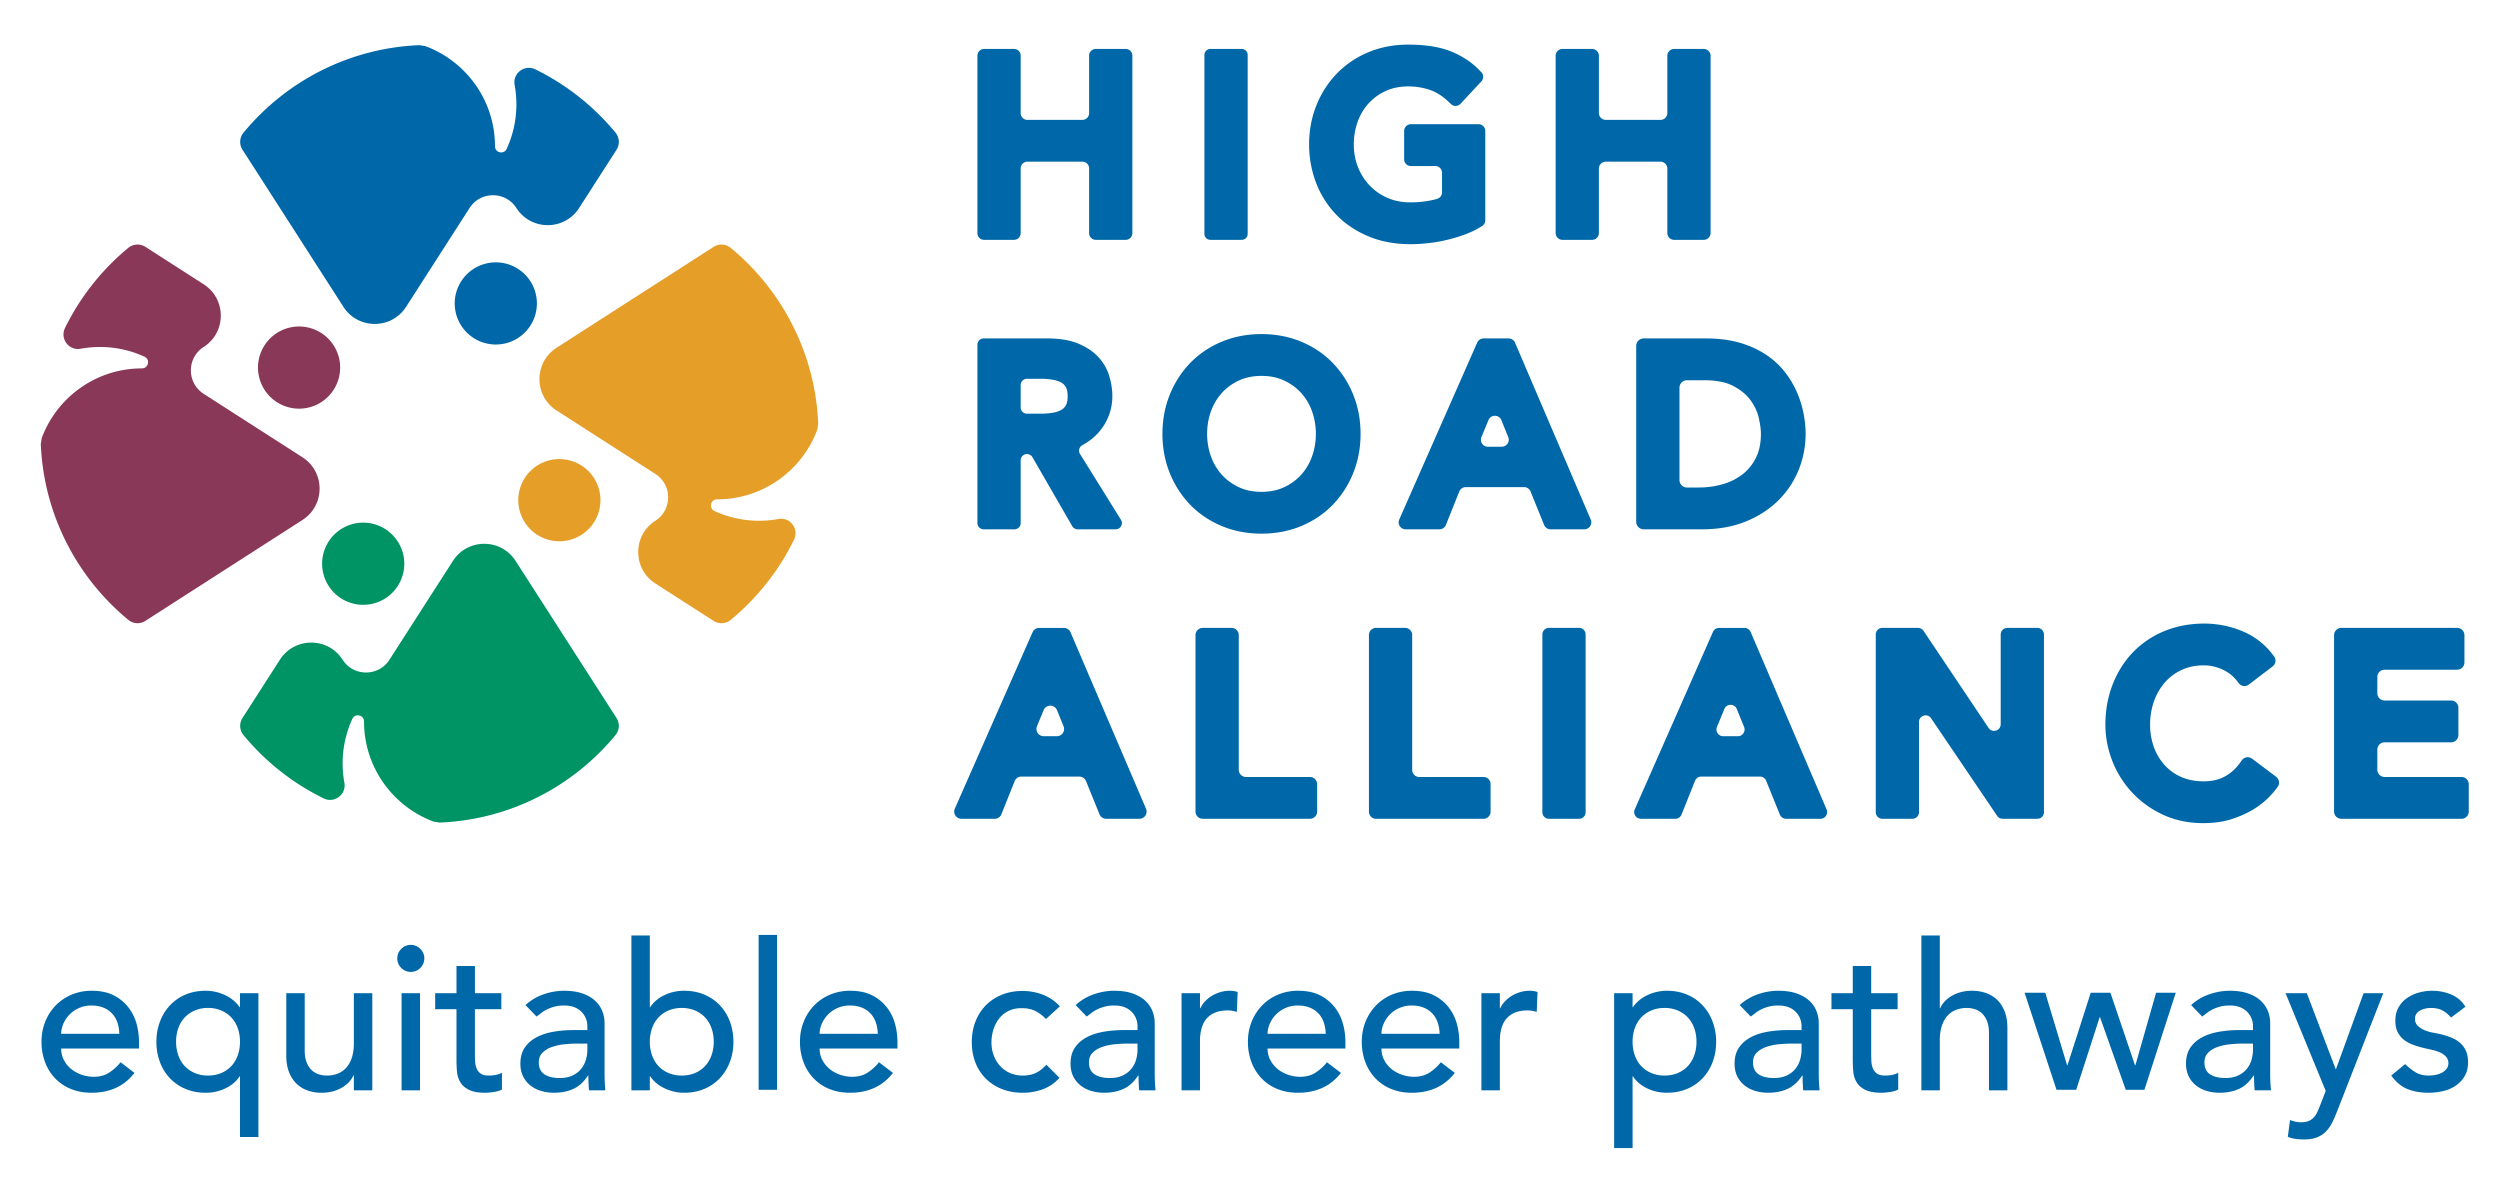 <svg xmlns="http://www.w3.org/2000/svg" height="200" width="420"><defs><clipPath id="a" clipPathUnits="userSpaceOnUse"><path d="M0 0h792v612H0z"/></clipPath><clipPath id="b" clipPathUnits="userSpaceOnUse"><path d="M0 0h792v612H0z"/></clipPath><clipPath id="c" clipPathUnits="userSpaceOnUse"><path d="M0 0h792v612H0z"/></clipPath></defs><g clip-path="url(#a)" transform="matrix(1.333 0 0 -1.333 -317.065 508.083)"><path d="M268.418 290.667l4.719 7.346c1.848 2.877 6.053 2.877 7.9 0 1.382-2.15 4.525-2.15 5.907 0l1.646 2.563 6.35 9.887c1.849 2.877 6.054 2.877 7.902 0l12.717-19.796a1.821 1.821 0 00-.116-2.138c-5.318-6.452-13.246-10.671-22.17-11.043l-.741.114c-5.133 1.9-8.793 6.835-8.793 12.628 0 .827-1.128 1.082-1.474.33a13.419 13.419 0 01-1.224-5.614c0-.832.076-1.647.22-2.437.272-1.484-1.258-2.633-2.614-1.97a30.504 30.504 0 00-10.09 7.963 1.84 1.84 0 00-.14 2.167" fill="#009363"/><path d="M288.812 310.11a5.178 5.178 0 10-10.356-.002 5.178 5.178 0 0010.356.001" fill="#009363"/><path d="M315.562 362.285l-4.719-7.346c-1.848-2.877-6.053-2.877-7.9 0-1.382 2.15-4.525 2.15-5.907 0l-1.646-2.563-6.35-9.887c-1.849-2.877-6.054-2.877-7.902 0l-12.717 19.796a1.821 1.821 0 00.116 2.138c5.318 6.452 13.246 10.67 22.17 11.043l.741-.114c5.133-1.9 8.793-6.835 8.793-12.628 0-.826 1.128-1.082 1.474-.331a13.42 13.42 0 011.224 5.616c0 .832-.076 1.646-.22 2.436-.272 1.485 1.258 2.633 2.614 1.969a30.504 30.504 0 0010.09-7.962 1.84 1.84 0 00.14-2.167" fill="#0068a9"/><path d="M295.168 342.843a5.178 5.178 0 1010.355 0 5.178 5.178 0 00-10.355 0" fill="#0068a9"/><path d="M327.799 302.904l-7.346 4.719c-2.877 1.848-2.877 6.053 0 7.9 2.15 1.382 2.15 4.525 0 5.907l-2.563 1.646-9.887 6.35c-2.877 1.849-2.877 6.054 0 7.902l19.796 12.717a1.82 1.82 0 002.138-.116c6.452-5.318 10.67-13.246 11.043-22.17l-.114-.741c-1.9-5.133-6.835-8.793-12.628-8.793-.827 0-1.082-1.128-.331-1.474a13.419 13.419 0 015.615-1.224c.832 0 1.647.076 2.437.22 1.484.272 2.633-1.258 1.969-2.614a30.504 30.504 0 00-7.962-10.09 1.84 1.84 0 00-2.167-.14" fill="#e59e27"/><path d="M308.357 323.298a5.178 5.178 0 100-10.356 5.178 5.178 0 000 10.356" fill="#e59e27"/><path d="M256.18 350.048l7.347-4.719c2.877-1.848 2.877-6.053 0-7.9-2.15-1.382-2.15-4.525 0-5.907l2.563-1.646 9.887-6.35c2.877-1.849 2.877-6.054 0-7.902l-19.796-12.717a1.82 1.82 0 00-2.138.116c-6.452 5.318-10.671 13.246-11.043 22.17l.114.741c1.9 5.133 6.835 8.793 12.628 8.793.827 0 1.082 1.128.33 1.474a13.419 13.419 0 01-5.614 1.224c-.832 0-1.647-.076-2.437-.22-1.484-.272-2.633 1.258-1.97 2.614a30.504 30.504 0 007.963 10.09 1.84 1.84 0 002.167.14" fill="#8a3858"/><path d="M275.623 329.654a5.178 5.178 0 100 10.355 5.178 5.178 0 000-10.355" fill="#8a3858"/><path d="M367.339 360.78h6.938a.842.842 0 00.843-.843v-8.165c0-.465.378-.842.843-.842h3.767c.465 0 .842.377.842.842v22.373a.842.842 0 01-.842.843h-3.767a.843.843 0 01-.843-.843v-7.253a.842.842 0 00-.843-.842h-6.938a.842.842 0 00-.843.842v7.253a.842.842 0 01-.843.843h-3.766a.842.842 0 01-.843-.843v-22.373c0-.465.377-.842.843-.842h3.766c.466 0 .843.377.843.842v8.165c0 .466.377.843.843.843M394.354 374.988h-3.95a.75.75 0 01-.752-.75V351.68a.75.75 0 01.751-.75h3.951a.75.75 0 01.75.75v22.558a.75.75 0 01-.75.75M417.857 350.512c.789.087 1.578.224 2.345.407.758.18 1.505.405 2.222.665.746.272 1.428.596 2.024.963l.199.123a.848.848 0 01.404.723v11.26c0 .47-.38.85-.85.85h-8.526a.849.849 0 01-.85-.85v-3.571c0-.47.38-.85.85-.85h3.075c.469 0 .849-.38.849-.848v-2.467a.85.85 0 00-.607-.817 9.772 9.772 0 00-.741-.186 13.203 13.203 0 00-2.676-.261c-1.018 0-1.964.185-2.813.55a6.91 6.91 0 00-2.238 1.529 7.179 7.179 0 00-1.498 2.316c-.361.886-.545 1.866-.545 2.91 0 1.02.169 1.993.5 2.892a6.88 6.88 0 001.385 2.3 6.692 6.692 0 002.15 1.547c.822.377 1.769.569 2.816.569a8.55 8.55 0 002.727-.435c.812-.274 1.605-.777 2.358-1.495l.305-.292a.85.85 0 011.208.036l2.627 2.82a.849.849 0 01-.014 1.172l-.28.285c-.971.995-2.183 1.785-3.601 2.345-1.4.553-3.193.833-5.33.833-1.804 0-3.493-.324-5.02-.965a11.851 11.851 0 01-3.961-2.672 12.327 12.327 0 01-2.575-3.995c-.616-1.522-.93-3.186-.93-4.944 0-1.667.289-3.275.858-4.78a11.923 11.923 0 012.517-4.028c1.098-1.155 2.457-2.081 4.04-2.755 1.579-.672 3.388-1.013 5.375-1.013.687 0 1.434.043 2.22.129M448.856 350.93h3.729c.476 0 .862.386.862.86v22.337a.861.861 0 01-.862.86h-3.73a.86.86 0 01-.86-.86v-7.216a.862.862 0 00-.862-.861h-6.901a.862.862 0 00-.862.86v7.217a.86.86 0 01-.861.86h-3.73a.861.861 0 01-.861-.86V351.79c0-.475.386-.861.862-.861h3.729c.476 0 .86.386.86.86v8.129c0 .476.387.86.863.86h6.9a.861.861 0 00.863-.86v-8.128c0-.475.385-.861.86-.861M367.283 323.932h.014c.28 0 .54-.15.68-.393l5.02-8.699c.14-.243.4-.393.68-.393h4.79c.618 0 .994.678.668 1.202l-5.164 8.3c-.245.393-.091.9.318 1.118l.008.005a7.26 7.26 0 012.02 1.584 6.896 6.896 0 011.284 2.12c.298.78.448 1.602.448 2.442 0 .781-.118 1.597-.351 2.427a6.136 6.136 0 01-1.355 2.446c-.64.715-1.502 1.304-2.566 1.753-1.046.44-2.356.661-3.896.661h-8.05a.787.787 0 01-.787-.786v-22.486c0-.434.353-.786.787-.786h3.879c.434 0 .786.352.786.786v7.912c0 .435.353.787.787.787m-.787 8.7c0 .434.353.786.787.786h1.777c.495 0 .994-.04 1.483-.12a3.316 3.316 0 001.077-.359c.235-.13.42-.319.569-.575.148-.255.225-.652.225-1.146 0-.493-.077-.889-.224-1.144a1.503 1.503 0 00-.57-.577 3.32 3.32 0 00-1.077-.357 9.177 9.177 0 00-1.483-.12h-1.777a.788.788 0 00-.787.786zM405.828 335.415c-1.099 1.132-2.432 2.032-3.96 2.673-1.528.64-3.217.965-5.02.965-1.805 0-3.494-.325-5.02-.965-1.53-.641-2.864-1.541-3.962-2.673a12.346 12.346 0 01-2.576-3.995c-.616-1.522-.928-3.185-.928-4.944 0-1.758.312-3.421.928-4.943a12.32 12.32 0 012.576-3.995c1.098-1.133 2.432-2.032 3.962-2.673 1.528-.641 3.216-.965 5.02-.965 1.801 0 3.49.324 5.02.965 1.528.64 2.861 1.54 3.96 2.673a12.342 12.342 0 012.576 3.994c.616 1.524.928 3.187.928 4.944 0 1.757-.312 3.42-.928 4.944a12.363 12.363 0 01-2.576 3.995m-8.98-16.245c-1.049 0-1.996.19-2.816.568a6.688 6.688 0 00-2.15 1.547 6.841 6.841 0 00-1.386 2.3 8.3 8.3 0 00-.5 2.89c0 1.02.168 1.994.5 2.892a6.88 6.88 0 001.385 2.3 6.695 6.695 0 002.151 1.548c.821.377 1.768.568 2.815.568s1.994-.191 2.816-.57a6.699 6.699 0 002.15-1.545 6.88 6.88 0 001.385-2.301c.332-.9.5-1.872.5-2.891a8.308 8.308 0 00-.5-2.89 6.872 6.872 0 00-1.385-2.302 6.707 6.707 0 00-2.15-1.546c-.82-.377-1.769-.568-2.816-.568M424.033 337.98l-9.826-22.298a.88.88 0 01.805-1.235h4.26a.88.88 0 01.817.553l1.686 4.214a.88.88 0 00.817.553h7.346a.881.881 0 00.816-.549l1.712-4.222a.881.881 0 01.816-.549h4.251a.88.88 0 01.81 1.226l-9.543 22.298a.88.88 0 01-.809.534h-3.153a.88.88 0 01-.805-.525m3.098-13.125h-1.752a.88.88 0 00-.813 1.215l.882 2.14c.3.728 1.333.725 1.63-.005l.868-2.139a.88.88 0 00-.815-1.21M444.072 337.558v-22.164c0-.523.424-.947.947-.947h7.343c2.083 0 3.96.339 5.576 1.008 1.62.67 3.003 1.578 4.11 2.697a11.389 11.389 0 012.528 3.862 12.13 12.13 0 01.848 4.462c0 .739-.078 1.55-.232 2.413a13.02 13.02 0 01-.775 2.628 11.922 11.922 0 01-1.478 2.586 10.062 10.062 0 01-2.397 2.28c-.944.648-2.065 1.17-3.331 1.552-1.26.378-2.728.57-4.363.57h-7.83a.948.948 0 01-.946-.947m8.563-4.322c1.527 0 2.76-.243 3.665-.72.92-.486 1.642-1.074 2.144-1.75.513-.69.865-1.42 1.047-2.17.198-.822.299-1.535.299-2.12 0-1.138-.203-2.134-.603-2.96a5.977 5.977 0 00-1.631-2.073 7.288 7.288 0 00-2.475-1.28 10.858 10.858 0 00-3.145-.446h-1.465a.947.947 0 00-.947.947v11.624c0 .523.424.948.947.948zM367.994 301.478l-9.798-22.234a.912.912 0 01.835-1.28h4.189c.373 0 .708.227.847.573l1.669 4.174a.912.912 0 00.847.573h7.303a.913.913 0 00.845-.569l1.697-4.182a.912.912 0 01.845-.569h4.181a.912.912 0 01.839 1.271l-9.515 22.234a.912.912 0 01-.839.553h-3.11a.912.912 0 01-.835-.544m3.059-13.106h-1.656a.912.912 0 00-.844 1.26l.834 2.023c.312.754 1.381.751 1.689-.005l.822-2.023a.912.912 0 00-.845-1.255M393.066 302.023h-3.624a.914.914 0 01-.914-.914v-22.231c0-.504.409-.914.914-.914h13.505c.504 0 .914.41.914.914v3.442c0 .505-.41.914-.914.914h-8.053a.914.914 0 00-.914.914v16.96a.914.914 0 01-.914.915M414.943 302.023h-3.66a.896.896 0 01-.896-.896V278.86c0-.495.4-.897.896-.897h13.54c.496 0 .897.402.897.897v3.477a.896.896 0 01-.896.896h-8.088a.897.897 0 00-.897.897v16.996a.896.896 0 01-.896.896M433.07 277.964h3.804c.455 0 .823.37.823.823V301.2a.823.823 0 01-.823.824h-3.805a.823.823 0 01-.823-.824v-22.412c0-.454.368-.823.823-.823M453.745 301.517l-9.856-22.365a.847.847 0 01.775-1.188h4.334c.346 0 .657.211.786.532l1.702 4.256c.13.321.44.532.786.532h7.392a.846.846 0 00.784-.528l1.73-4.264a.848.848 0 01.785-.528h4.324a.847.847 0 01.78 1.18l-9.573 22.365a.846.846 0 01-.778.513h-3.196a.846.846 0 01-.775-.505m3.138-13.145h-1.85a.846.846 0 00-.783 1.17l.932 2.26c.29.701 1.282.698 1.567-.004l.92-2.26a.847.847 0 00-.786-1.166M488.482 289.418l-8.2 12.235a.835.835 0 01-.692.37h-4.493a.835.835 0 01-.835-.835v-22.39c0-.46.374-.833.835-.833h3.782c.46 0 .835.373.835.834v11.363c0 .823 1.065 1.149 1.526.468l8.326-12.3a.834.834 0 01.69-.365h4.372c.46 0 .834.373.834.834v22.389a.834.834 0 01-.834.835h-3.783a.835.835 0 01-.835-.835v-11.305c0-.825-1.07-1.15-1.528-.465M520.19 285.042c-.54-.76-1.176-1.332-1.944-1.749-.74-.403-1.63-.606-2.648-.606-1.07 0-2.032.187-2.856.557a6.18 6.18 0 00-2.098 1.514 6.83 6.83 0 00-1.333 2.26 8.205 8.205 0 00-.473 2.793c0 1.063.17 2.07.503 2.99a7.302 7.302 0 001.383 2.373 6.366 6.366 0 002.11 1.56c.808.375 1.74.566 2.764.566.817 0 1.59-.17 2.361-.524a4.739 4.739 0 001.834-1.445l.216-.28a.911.911 0 011.274-.17l2.998 2.287a.91.91 0 01.17 1.28l-.218.282c-1.008 1.313-2.318 2.298-3.894 2.928a12.474 12.474 0 01-4.65.911c-1.82 0-3.516-.318-5.042-.946a11.54 11.54 0 01-3.973-2.68c-1.095-1.14-1.958-2.509-2.563-4.068-.602-1.549-.907-3.253-.907-5.064 0-1.507.284-3.014.843-4.48a12.425 12.425 0 012.452-3.975c1.07-1.17 2.378-2.127 3.89-2.844 1.533-.727 3.265-1.095 5.148-1.095 1.366 0 2.6.18 3.67.536 1.031.344 1.935.755 2.683 1.22.751.466 1.374.95 1.85 1.438.452.462.77.822.97 1.098l.206.283a.911.911 0 01-.189 1.263l-3.035 2.285a.91.91 0 01-1.29-.2zM537.478 284.149v2.537c0 .506.41.915.915.915h8.385c.505 0 .915.41.915.915v3.44c0 .506-.41.915-.915.915h-8.385a.915.915 0 00-.915.915v2.052c0 .505.41.915.915.915h9.145c.505 0 .915.409.915.915v3.44c0 .505-.41.915-.915.915H532.94a.915.915 0 01-.915-.915v-22.23c0-.504.409-.914.915-.914h15.144c.506 0 .915.41.915.915v3.44a.915.915 0 01-.915.915h-9.692a.915.915 0 00-.915.915M245.567 249.011c0-.533.116-1.02.348-1.458.233-.439.538-.813.917-1.123.378-.31.817-.551 1.316-.723a4.697 4.697 0 011.55-.258c.722 0 1.35.168 1.884.503a6.07 6.07 0 011.471 1.33l1.755-1.343c-1.29-1.669-3.097-2.504-5.42-2.504-.965 0-1.838.164-2.62.491a5.681 5.681 0 00-1.988 1.355 5.995 5.995 0 00-1.253 2.04 7.213 7.213 0 00-.438 2.542c0 .912.16 1.759.477 2.543a6.292 6.292 0 001.317 2.039 6 6 0 002 1.355 6.44 6.44 0 002.53.491c1.085 0 2.001-.189 2.75-.568a5.438 5.438 0 001.845-1.485 5.873 5.873 0 001.046-2.064 8.608 8.608 0 00.322-2.337v-.826zm7.331 1.859c-.017.516-.099.99-.245 1.419a3.13 3.13 0 01-.658 1.124 3.05 3.05 0 01-1.097.748c-.439.181-.952.271-1.536.271a3.814 3.814 0 01-2.763-1.161 3.898 3.898 0 01-.76-1.149 3.156 3.156 0 01-.272-1.252zM270.427 237.86h-2.323v7.64h-.052c-.413-.636-1.007-1.14-1.781-1.51a5.679 5.679 0 00-2.478-.555c-.947 0-1.804.164-2.57.491a5.739 5.739 0 00-1.961 1.355 5.992 5.992 0 00-1.252 2.04 7.19 7.19 0 00-.44 2.542c0 .895.147 1.733.44 2.517.292.783.71 1.467 1.252 2.052a5.676 5.676 0 001.962 1.368c.765.327 1.622.491 2.569.491.826 0 1.63-.18 2.413-.542.783-.36 1.398-.869 1.846-1.524h.052v1.756h2.323zm-6.351 16.262a4.197 4.197 0 01-1.677-.322 3.707 3.707 0 01-1.265-.878 3.862 3.862 0 01-.801-1.342 5.033 5.033 0 01-.284-1.717c0-.62.095-1.192.284-1.717.189-.525.456-.972.8-1.342.345-.37.766-.663 1.266-.878a4.197 4.197 0 011.677-.322c.62 0 1.179.107 1.678.322.499.215.92.508 1.265.878.344.37.61.817.8 1.342.19.525.285 1.097.285 1.717 0 .62-.095 1.192-.284 1.717-.19.524-.457.972-.801 1.342-.344.37-.766.662-1.265.878a4.199 4.199 0 01-1.678.322M284.78 243.745h-2.324v1.885h-.052c-.293-.655-.8-1.184-1.523-1.588-.723-.405-1.558-.607-2.504-.607-.603 0-1.17.09-1.704.271a3.84 3.84 0 00-1.407.84c-.404.378-.727.864-.968 1.457-.24.594-.36 1.295-.36 2.104v7.874h2.322v-7.228c0-.568.078-1.055.233-1.458.154-.405.361-.732.62-.982a2.33 2.33 0 01.89-.542 3.276 3.276 0 011.045-.167c.482 0 .93.077 1.343.231.413.155.774.401 1.084.737.31.335.55.761.723 1.277.171.517.258 1.127.258 1.833v6.3h2.323zM287.928 260.37c0 .464.168.864.504 1.2.335.335.735.503 1.2.503.465 0 .865-.168 1.2-.503a1.64 1.64 0 00.504-1.2c0-.465-.168-.866-.504-1.2a1.634 1.634 0 00-1.2-.504c-.465 0-.865.167-1.2.503a1.637 1.637 0 00-.504 1.2m.542-4.388h2.323v-12.236h-2.323zM301.042 253.967h-3.33v-5.55c0-.344.008-.684.026-1.02a2.67 2.67 0 01.193-.903c.112-.267.284-.482.517-.646.232-.163.571-.244 1.019-.244.275 0 .559.025.852.077.293.052.559.146.801.284v-2.117c-.276-.155-.633-.262-1.072-.323a8.077 8.077 0 00-1.02-.09c-.895 0-1.587.125-2.078.375-.49.248-.852.571-1.084.967a3.14 3.14 0 00-.413 1.33c-.043.49-.064.985-.064 1.484v6.376h-2.685v2.014h2.685v3.433h2.323v-3.433h3.33zM304.088 254.484a6.452 6.452 0 002.272 1.355c.86.3 1.72.452 2.581.452.895 0 1.665-.112 2.311-.336.645-.223 1.174-.525 1.587-.903.413-.38.719-.813.917-1.303a4.088 4.088 0 00.296-1.536v-6.248c0-.43.009-.826.026-1.187.017-.362.043-.706.078-1.033h-2.065c-.052.62-.078 1.239-.078 1.859h-.052c-.516-.792-1.127-1.351-1.833-1.678-.705-.327-1.523-.49-2.452-.49-.568 0-1.11.077-1.626.232a3.967 3.967 0 00-1.355.697 3.308 3.308 0 00-.917 1.149c-.224.455-.335.985-.335 1.587 0 .792.176 1.455.529 1.988.352.533.834.968 1.445 1.304.611.335 1.325.576 2.143.722.817.147 1.691.22 2.62.22h1.704v.516a2.556 2.556 0 01-.723 1.769 2.586 2.586 0 01-.903.593c-.362.146-.792.219-1.291.219-.448 0-.839-.043-1.175-.13a5.124 5.124 0 01-.916-.322 4.013 4.013 0 01-.749-.451 67.788 67.788 0 00-.645-.491zm6.557-4.853c-.551 0-1.114-.03-1.691-.09a6.656 6.656 0 01-1.575-.35c-.473-.171-.86-.412-1.161-.722-.302-.31-.452-.705-.452-1.187 0-.706.236-1.214.71-1.523.473-.31 1.114-.465 1.923-.465.637 0 1.179.107 1.626.323.448.215.809.494 1.084.839.276.344.474.726.594 1.148.12.422.181.84.181 1.253v.774zM317.434 263.261h2.323v-9.035h.052c.413.636 1.007 1.139 1.781 1.51.775.37 1.601.555 2.478.555.947 0 1.803-.164 2.569-.491a5.753 5.753 0 001.962-1.355 6.023 6.023 0 001.252-2.039 7.227 7.227 0 00.439-2.543c0-.912-.147-1.755-.439-2.529a6.186 6.186 0 00-1.252-2.04 5.662 5.662 0 00-1.962-1.368c-.766-.327-1.622-.491-2.569-.491-.826 0-1.631.181-2.413.543-.784.361-1.399.868-1.846 1.523h-.052v-1.756h-2.323zm6.35-17.657c.62 0 1.179.107 1.678.322.499.215.921.508 1.265.878.344.37.611.817.8 1.342.19.525.284 1.097.284 1.717 0 .62-.094 1.192-.284 1.717a3.875 3.875 0 01-.8 1.342c-.344.37-.766.662-1.265.878a4.199 4.199 0 01-1.678.322 4.202 4.202 0 01-1.678-.322 3.713 3.713 0 01-1.264-.878 3.862 3.862 0 01-.801-1.342 5.033 5.033 0 01-.284-1.717c0-.62.095-1.192.284-1.717.189-.525.456-.972.801-1.342.344-.37.765-.663 1.264-.878a4.202 4.202 0 011.678-.322" fill="#0068a9"/></g><path d="M127.45 157.069h3.098v26.021h-3.097z" fill="#0068a9"/><g clip-path="url(#b)" transform="matrix(1.333 0 0 -1.333 -317.065 508.083)"><path d="M341.157 249.011c0-.533.116-1.02.348-1.458.233-.439.538-.813.917-1.123.378-.31.817-.551 1.316-.723a4.697 4.697 0 011.549-.258c.723 0 1.351.168 1.885.503a6.07 6.07 0 011.471 1.33l1.755-1.343c-1.29-1.669-3.097-2.504-5.421-2.504-.964 0-1.837.164-2.62.491a5.681 5.681 0 00-1.987 1.355 5.977 5.977 0 00-1.252 2.04 7.19 7.19 0 00-.439 2.542c0 .912.159 1.759.477 2.543a6.292 6.292 0 001.317 2.039 6 6 0 002 1.355 6.44 6.44 0 002.53.491c1.085 0 2.001-.189 2.749-.568a5.438 5.438 0 001.846-1.485 5.873 5.873 0 001.046-2.064 8.608 8.608 0 00.322-2.337v-.826zm7.331 1.859c-.017.516-.099.99-.245 1.419a3.13 3.13 0 01-.658 1.124 3.05 3.05 0 01-1.097.748c-.439.181-.952.271-1.536.271a3.814 3.814 0 01-2.763-1.161 3.898 3.898 0 01-.761-1.149 3.156 3.156 0 01-.271-1.252zM369.682 252.728a4.86 4.86 0 01-1.355 1.02c-.474.232-1.037.348-1.691.348-.637 0-1.192-.116-1.665-.348a3.384 3.384 0 01-1.188-.955 4.306 4.306 0 01-.722-1.394 5.465 5.465 0 01-.246-1.64c0-.568.095-1.106.284-1.613a4.05 4.05 0 01.8-1.329 3.686 3.686 0 011.24-.89 3.943 3.943 0 011.626-.324c.654 0 1.213.117 1.678.35.465.231.895.571 1.29 1.02l1.653-1.654a5.2 5.2 0 00-2.104-1.445 7.34 7.34 0 00-2.543-.439c-.947 0-1.811.155-2.594.465a5.987 5.987 0 00-2.027 1.303 5.762 5.762 0 00-1.316 2.014c-.31.783-.465 1.647-.465 2.594 0 .946.155 1.816.465 2.607a5.99 5.99 0 001.303 2.04 5.93 5.93 0 002.014 1.33c.783.317 1.656.477 2.62.477.895 0 1.75-.16 2.569-.478a5.644 5.644 0 002.129-1.459zM373.425 254.484a6.452 6.452 0 002.272 1.355c.86.3 1.72.452 2.58.452.896 0 1.666-.112 2.312-.336.645-.223 1.174-.525 1.587-.903.413-.38.719-.813.917-1.303a4.088 4.088 0 00.296-1.536v-6.248c0-.43.009-.826.026-1.187.017-.362.043-.706.078-1.033h-2.065c-.052.62-.078 1.239-.078 1.859h-.052c-.516-.792-1.127-1.351-1.832-1.678-.706-.327-1.524-.49-2.453-.49-.568 0-1.11.077-1.626.232a3.967 3.967 0 00-1.355.697 3.308 3.308 0 00-.917 1.149c-.224.455-.335.985-.335 1.587 0 .792.176 1.455.529 1.988.352.533.834.968 1.445 1.304.61.335 1.325.576 2.143.722.817.147 1.69.22 2.62.22h1.704v.516a2.556 2.556 0 01-.723 1.769 2.586 2.586 0 01-.903.593c-.362.146-.792.219-1.291.219-.448 0-.84-.043-1.175-.13a5.124 5.124 0 01-.916-.322 4.013 4.013 0 01-.75-.451 67.788 67.788 0 00-.644-.491zm6.557-4.853c-.551 0-1.114-.03-1.691-.09a6.656 6.656 0 01-1.575-.35c-.473-.171-.86-.412-1.161-.722-.302-.31-.452-.705-.452-1.187 0-.706.236-1.214.71-1.523.473-.31 1.114-.465 1.923-.465.637 0 1.179.107 1.626.323.448.215.809.494 1.084.839.276.344.474.726.594 1.148.12.422.18.84.18 1.253v.774zM386.77 255.981h2.324v-1.885h.052c.155.328.36.624.619.891s.547.495.865.684c.318.19.667.34 1.046.452.378.112.757.168 1.135.168a3.26 3.26 0 001.033-.155l-.103-2.504c-.19.052-.38.094-.568.13-.19.033-.38.051-.568.051-1.136 0-2.005-.319-2.607-.956-.603-.637-.904-1.626-.904-2.968v-6.144h-2.323zM397.613 249.011c0-.533.116-1.02.348-1.458.233-.439.538-.813.917-1.123.378-.31.817-.551 1.316-.723a4.697 4.697 0 011.55-.258c.722 0 1.35.168 1.884.503a6.07 6.07 0 011.471 1.33l1.755-1.343c-1.29-1.669-3.097-2.504-5.42-2.504-.965 0-1.838.164-2.62.491a5.681 5.681 0 00-1.988 1.355 5.995 5.995 0 00-1.253 2.04 7.213 7.213 0 00-.438 2.542c0 .912.16 1.759.477 2.543a6.292 6.292 0 001.317 2.039 6 6 0 002 1.355 6.44 6.44 0 002.53.491c1.084 0 2.001-.189 2.75-.568a5.438 5.438 0 001.845-1.485 5.873 5.873 0 001.046-2.064 8.608 8.608 0 00.322-2.337v-.826zm7.331 1.859c-.017.516-.099.99-.245 1.419a3.13 3.13 0 01-.658 1.124 3.046 3.046 0 01-1.098.748c-.438.181-.95.271-1.535.271a3.814 3.814 0 01-2.763-1.161 3.898 3.898 0 01-.76-1.149 3.156 3.156 0 01-.272-1.252zM411.966 249.011c0-.533.116-1.02.348-1.458.233-.439.538-.813.917-1.123.378-.31.817-.551 1.316-.723a4.697 4.697 0 011.549-.258c.723 0 1.35.168 1.885.503a6.07 6.07 0 011.47 1.33l1.756-1.343c-1.29-1.669-3.097-2.504-5.421-2.504-.964 0-1.837.164-2.62.491a5.681 5.681 0 00-1.987 1.355 5.995 5.995 0 00-1.253 2.04 7.213 7.213 0 00-.438 2.542c0 .912.159 1.759.477 2.543a6.292 6.292 0 001.317 2.039 6 6 0 002 1.355 6.44 6.44 0 002.53.491c1.085 0 2-.189 2.749-.568a5.438 5.438 0 001.846-1.485 5.873 5.873 0 001.046-2.064 8.608 8.608 0 00.322-2.337v-.826zm7.33 1.859c-.016.516-.098.99-.244 1.419a3.13 3.13 0 01-.658 1.124 3.05 3.05 0 01-1.097.748c-.44.181-.952.271-1.536.271a3.814 3.814 0 01-2.763-1.161 3.898 3.898 0 01-.761-1.149 3.156 3.156 0 01-.271-1.252zM424.563 255.981h2.323v-1.885h.052c.155.328.361.624.62.891.258.267.546.495.864.684.318.19.667.34 1.046.452.378.112.757.168 1.135.168a3.26 3.26 0 001.033-.155l-.103-2.504c-.19.052-.379.094-.568.13-.19.033-.379.051-.568.051-1.136 0-2.005-.319-2.607-.956-.603-.637-.904-1.626-.904-2.968v-6.144h-2.323zM441.291 255.981h2.323v-1.755h.052c.447.654 1.062 1.162 1.846 1.523a5.701 5.701 0 002.413.542c.947 0 1.803-.164 2.569-.49a5.676 5.676 0 001.962-1.369 6.16 6.16 0 001.252-2.052 7.15 7.15 0 00.439-2.517c0-.912-.147-1.76-.439-2.542a6.008 6.008 0 00-1.252-2.04 5.739 5.739 0 00-1.962-1.355c-.766-.327-1.622-.49-2.569-.49-.877 0-1.703.184-2.478.555-.774.37-1.368.873-1.781 1.51h-.052v-9.036h-2.323zm6.35-1.859a4.202 4.202 0 01-1.678-.322 3.713 3.713 0 01-1.264-.878 3.862 3.862 0 01-.801-1.342 5.033 5.033 0 01-.284-1.717c0-.62.095-1.192.284-1.717.189-.525.456-.972.801-1.342.344-.37.765-.663 1.264-.878a4.202 4.202 0 011.678-.322c.62 0 1.179.107 1.678.322.499.215.921.508 1.265.878.344.37.611.817.8 1.342.19.525.284 1.097.284 1.717 0 .62-.094 1.192-.284 1.717a3.875 3.875 0 01-.8 1.342c-.344.37-.766.662-1.265.878a4.199 4.199 0 01-1.678.322M457.115 254.484a6.452 6.452 0 002.272 1.355c.86.3 1.72.452 2.581.452.895 0 1.665-.112 2.31-.336.646-.223 1.175-.525 1.588-.903.413-.38.718-.813.916-1.303a4.07 4.07 0 00.297-1.536v-6.248c0-.43.01-.826.026-1.187.017-.362.043-.706.078-1.033h-2.066c-.05.62-.077 1.239-.077 1.859h-.052c-.516-.792-1.127-1.351-1.833-1.678-.705-.327-1.523-.49-2.452-.49-.568 0-1.11.077-1.626.232a3.958 3.958 0 00-1.355.697 3.308 3.308 0 00-.917 1.149c-.224.455-.335.985-.335 1.587 0 .792.176 1.455.53 1.988.351.533.833.968 1.444 1.304.611.335 1.325.576 2.143.722.817.147 1.691.22 2.62.22h1.704v.516a2.556 2.556 0 01-.723 1.769 2.586 2.586 0 01-.903.593c-.362.146-.792.219-1.29.219-.449 0-.84-.043-1.176-.13a5.124 5.124 0 01-.916-.322 4.013 4.013 0 01-.749-.451 67.788 67.788 0 00-.645-.491zm6.557-4.853c-.55 0-1.114-.03-1.69-.09a6.656 6.656 0 01-1.576-.35c-.473-.171-.86-.412-1.16-.722-.303-.31-.453-.705-.453-1.187 0-.706.236-1.214.71-1.523.473-.31 1.114-.465 1.923-.465.636 0 1.18.107 1.626.323.447.215.81.494 1.084.839.276.344.474.726.594 1.148.12.422.181.84.181 1.253v.774zM477.018 253.967h-3.33v-5.55c0-.344.008-.684.026-1.02a2.67 2.67 0 01.193-.903c.112-.267.284-.482.517-.646.232-.163.571-.244 1.02-.244.274 0 .558.025.851.077.293.052.56.146.8.284v-2.117c-.275-.155-.632-.262-1.07-.323a8.077 8.077 0 00-1.02-.09c-.896 0-1.588.125-2.079.375-.49.248-.85.571-1.084.967a3.14 3.14 0 00-.413 1.33c-.043.49-.064.985-.064 1.484v6.376h-2.685v2.014h2.685v3.433h2.323v-3.433h3.33zM480.012 263.261h2.323v-9.165h.052c.292.655.8 1.184 1.523 1.588.723.405 1.558.607 2.504.607.585 0 1.15-.09 1.691-.271a3.834 3.834 0 001.42-.839c.404-.379.726-.865.968-1.458.24-.594.361-1.296.361-2.104v-7.874h-2.323v7.228c0 .568-.078 1.054-.232 1.458a2.673 2.673 0 01-.62.982c-.258.249-.555.43-.89.541a3.277 3.277 0 01-1.046.168c-.482 0-.929-.077-1.343-.232a2.784 2.784 0 01-1.084-.736c-.31-.335-.55-.761-.722-1.277-.173-.517-.259-1.128-.259-1.833v-6.299h-2.323z" fill="#0068a9"/></g><path d="M340.127 166.775h3.476l3.665 12.184h.07l3.906-12.184h3.304l4.13 12.184h.07l3.476-12.184h3.304l-5.267 16.315h-3.132l-4.32-12.184h-.07L348.8 183.09h-3.304z" fill="#0068a9"/><g clip-path="url(#c)" transform="matrix(1.333 0 0 -1.333 -317.065 508.083)"><path d="M514.01 254.484a6.452 6.452 0 002.272 1.355c.86.3 1.72.452 2.58.452.896 0 1.666-.112 2.312-.336.645-.223 1.174-.525 1.587-.903.413-.38.719-.813.917-1.303a4.088 4.088 0 00.296-1.536v-6.248c0-.43.009-.826.026-1.187.017-.362.043-.706.078-1.033h-2.065c-.052.62-.078 1.239-.078 1.859h-.052c-.516-.792-1.127-1.351-1.833-1.678-.705-.327-1.523-.49-2.452-.49-.568 0-1.11.077-1.626.232a3.967 3.967 0 00-1.355.697 3.308 3.308 0 00-.917 1.149c-.224.455-.335.985-.335 1.587 0 .792.176 1.455.529 1.988.352.533.834.968 1.445 1.304.61.335 1.325.576 2.143.722.817.147 1.69.22 2.62.22h1.704v.516a2.556 2.556 0 01-.723 1.769 2.586 2.586 0 01-.903.593c-.362.146-.792.219-1.291.219-.448 0-.84-.043-1.175-.13a5.124 5.124 0 01-.916-.322 4.013 4.013 0 01-.75-.451 67.788 67.788 0 00-.644-.491zm6.557-4.853c-.551 0-1.114-.03-1.691-.09a6.656 6.656 0 01-1.575-.35c-.473-.171-.86-.412-1.161-.722-.302-.31-.452-.705-.452-1.187 0-.706.236-1.214.71-1.523.473-.31 1.114-.465 1.923-.465.637 0 1.179.107 1.626.323.448.215.809.494 1.084.839.276.344.474.726.594 1.148.12.422.18.84.18 1.253v.774zM525.91 255.981h2.684l3.624-9.55h.052l3.475 9.55h2.478l-5.808-14.869c-.206-.533-.42-1.02-.643-1.459a4.404 4.404 0 00-.796-1.123 3.254 3.254 0 00-1.119-.723c-.437-.17-.972-.257-1.606-.257a8.57 8.57 0 00-1.042.064 3.79 3.79 0 00-1.015.271l.282 2.117c.462-.19.924-.284 1.385-.284.36 0 .662.048.911.142.247.094.461.232.641.413.18.181.33.392.45.633.118.241.238.515.358.825l.752 1.937zM546.768 252.91a3.575 3.575 0 01-1.02.864c-.404.232-.899.348-1.484.348-.55 0-1.029-.116-1.433-.348-.404-.232-.607-.572-.607-1.02 0-.362.117-.654.35-.877.231-.224.506-.405.825-.543a4.88 4.88 0 011.02-.31c.361-.068.671-.129.93-.18.498-.12.967-.267 1.406-.439a3.9 3.9 0 001.136-.67 2.91 2.91 0 00.748-1.008c.181-.396.271-.878.271-1.445 0-.689-.146-1.279-.438-1.769a3.717 3.717 0 00-1.136-1.2 4.764 4.764 0 00-1.588-.67 7.896 7.896 0 00-1.794-.208c-1.015 0-1.906.155-2.672.465-.766.31-1.45.877-2.052 1.704l1.756 1.445c.378-.378.8-.714 1.264-1.007.465-.293 1.033-.438 1.704-.438.292 0 .59.03.891.09.301.06.567.154.8.284.232.13.421.292.568.49.146.198.22.426.22.685 0 .343-.108.627-.323.851-.216.224-.474.4-.775.53a5.584 5.584 0 01-.955.31c-.336.077-.632.142-.89.193-.5.12-.973.258-1.42.413a4.29 4.29 0 00-1.188.62 2.863 2.863 0 00-.826.98c-.207.396-.31.886-.31 1.472 0 .636.133 1.191.4 1.665.267.473.62.865 1.06 1.175a4.81 4.81 0 001.496.696 6.304 6.304 0 001.691.233c.826 0 1.617-.155 2.375-.465a3.765 3.765 0 001.807-1.549z" fill="#0068a9"/></g></svg>